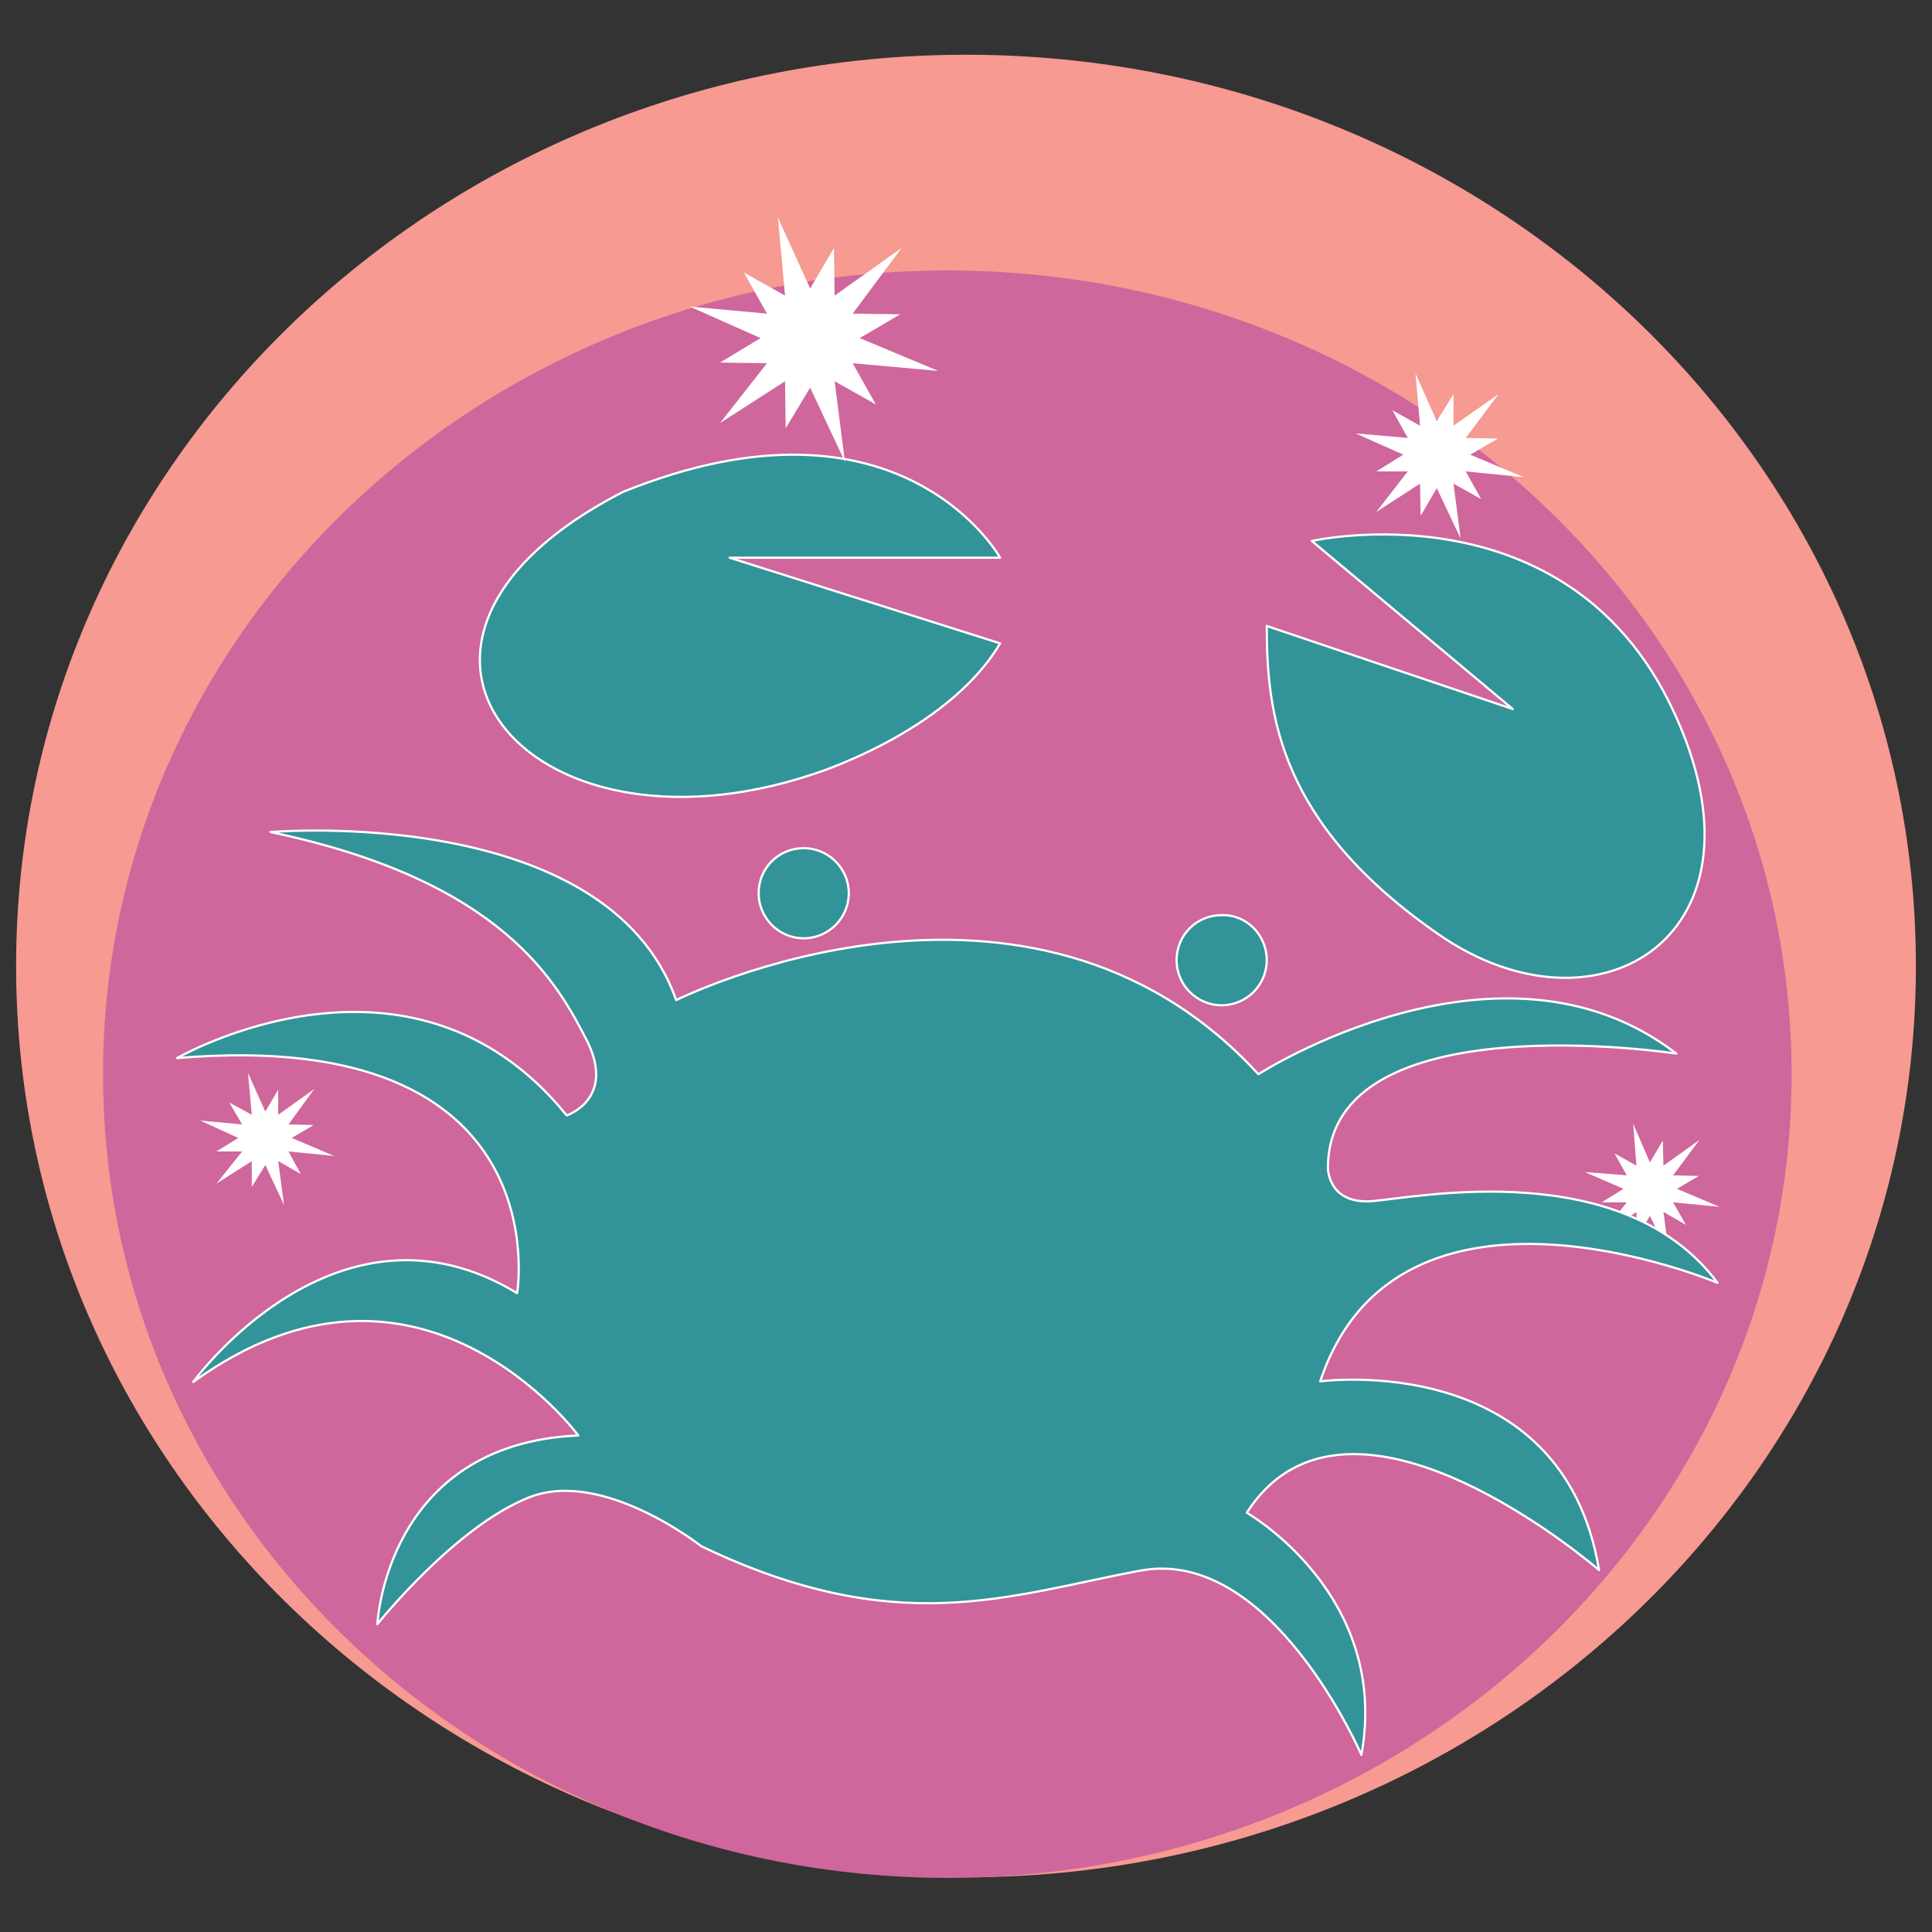 <?xml version="1.0" encoding="utf-8"?>
<!-- Generator: Adobe Illustrator 27.9.1, SVG Export Plug-In . SVG Version: 6.00 Build 0)  -->
<svg version="1.1" id="Layer_1" xmlns="http://www.w3.org/2000/svg" xmlns:xlink="http://www.w3.org/1999/xlink" x="0px" y="0px"
	 width="300px" height="300px" viewBox="0 0 300 300" style="enable-background:new 0 0 300 300;" xml:space="preserve">
<rect x="0" y="0" width="300" height="300" fill="#333333" stroke="none"/>
<style type="text/css">
	.st0{fill:#F69A92;}
	.st1{fill:#CF669C;}
	.st2{fill:#329499;}
	.st3{fill:none;stroke:#FFFFFF;stroke-width:0.343;stroke-linejoin:round;}
	.st4{fill:#FFFFFF;}
</style>
<g>
	<g>
		<path class="st0" d="M297.5,150c0,78.2-66,141.5-147.5,141.5C68.5,291.5,2.5,228.2,2.5,150C2.5,71.8,68.5,8.5,150,8.5
			C231.5,8.5,297.5,71.8,297.5,150"/>
		<path class="st1" d="M278.2,166.8c0,68.9-58.7,124.8-131.1,124.8C74.7,291.5,16,235.7,16,166.8C16,97.9,74.7,42,147.1,42
			C219.5,42,278.2,97.9,278.2,166.8"/>
		<path class="st2" d="M113.3,86.6h42c0,0-15.4-27.7-58.6-10.2c-44.6,22.9-15.3,58.6,29.3,43.9c0,0,21-6.4,29.3-20.4L113.3,86.6z"/>
		<path class="st3" d="M113.3,86.6h42c0,0-15.4-27.7-58.6-10.2c-44.6,22.9-15.3,58.6,29.3,43.9c0,0,21-6.4,29.3-20.4L113.3,86.6z"/>
		<path class="st2" d="M234.9,110.1L203.7,84c0,0,39.5-8.9,56,26.1c16.6,35-11.5,52.2-36.3,35c-24.8-17.2-26.7-34.1-26.7-47.9
			L234.9,110.1z"/>
		<path class="st3" d="M234.9,110.1L203.7,84c0,0,39.5-8.9,56,26.1c16.6,35-11.5,52.2-36.3,35c-24.8-17.2-26.7-34.1-26.7-47.9
			L234.9,110.1z"/>
	</g>
	<polygon class="st4" points="129.5,38.5 125.8,44.8 120.8,33.8 121.9,45.9 115.5,42.3 119.1,48.7 107.1,47.6 118.1,52.5 
		111.8,56.3 119.1,56.4 111.8,65.7 121.9,59.2 122,66.5 125.8,60.2 131.2,71.7 129.6,59.2 136,62.8 132.4,56.4 145.7,57.6 
		133.5,52.5 139.8,48.8 132.4,48.7 140,38.5 129.6,45.9 	"/>
	<polygon class="st4" points="225.7,61.2 223.1,65.4 219.8,58 220.5,66.1 216.2,63.7 218.6,68 210.5,67.3 217.9,70.6 213.7,73.2 
		218.6,73.2 213.7,79.5 220.5,75.1 220.6,80.1 223.1,75.8 226.8,83.6 225.7,75.1 230,77.5 227.6,73.2 236.6,74.1 228.3,70.6 
		232.6,68.1 227.6,68 232.7,61.2 225.7,66.1 	"/>
	<polygon class="st4" points="258.2,177.1 256.2,180.5 253.6,174.5 254.1,181 250.7,179.1 252.6,182.5 246.1,182 252.1,184.6 
		248.7,186.7 252.6,186.7 248.7,191.7 254.1,188.2 254.2,192.2 256.2,188.8 259.2,195 258.3,188.2 261.8,190.2 259.8,186.7 
		267,187.4 260.4,184.6 263.8,182.6 259.8,182.5 263.9,177 258.3,181 	"/>
	<polygon class="st4" points="43.2,169.2 41.2,172.6 38.5,166.6 39.1,173.1 35.6,171.2 37.6,174.6 31.1,174 37,176.7 33.6,178.8 
		37.6,178.8 33.6,183.8 39.1,180.3 39.1,184.3 41.2,180.9 44.1,187.1 43.2,180.3 46.7,182.3 44.8,178.8 51.9,179.5 45.3,176.7 
		48.7,174.7 44.8,174.6 48.8,169.1 43.2,173.1 	"/>
	<path class="st2" d="M42,129.2c0,0,52.2-4.5,63,26.1c0,0,54.7-27.4,90.4,11.5c0,0,37.6-24.2,64.9-3.2c0,0-54.1-8.3-54.1,17.8
		c0,0,0,5.7,7,5.1c7-0.6,38.8-7,53.5,12.7c0,0-49.6-21-61.7,15.3c0,0,37.6-5.1,43.3,29.3c0,0-38.8-33.7-54.7-8.9
		c0,0,22.3,12.7,17.8,37.6c0,0-14-32.5-34.4-28.6c-20.4,3.8-37.6,10.8-68.1-3.8c0,0-15.3-12.1-26.7-7.6
		c-11.5,4.5-23.6,19.7-23.6,19.7s1.3-28,31.2-29.3c0,0-24.8-33.7-59.8-8.3c0,0,22.3-30.8,50.3-13.8c0,0,7-41.6-52.8-36.5
		c0,0,36.3-21,60.5,8.9c0,0,7.6-2.5,3.2-11.5C86.6,152.8,78.3,136.8,42,129.2"/>
	<path class="st3" d="M42,129.2c0,0,52.2-4.5,63,26.1c0,0,54.7-27.4,90.4,11.5c0,0,37.6-24.2,64.9-3.2c0,0-54.1-8.3-54.1,17.8
		c0,0,0,5.7,7,5.1c7-0.6,38.8-7,53.5,12.7c0,0-49.6-21-61.7,15.3c0,0,37.6-5.1,43.3,29.3c0,0-38.8-33.7-54.7-8.9
		c0,0,22.3,12.7,17.8,37.6c0,0-14-32.5-34.4-28.6c-20.4,3.8-37.6,10.8-68.1-3.8c0,0-15.3-12.1-26.7-7.6
		c-11.5,4.5-23.6,19.7-23.6,19.7s1.3-28,31.2-29.3c0,0-24.8-33.7-59.8-8.3c0,0,22.3-30.8,50.3-13.8c0,0,7-41.6-52.8-36.5
		c0,0,36.3-21,60.5,8.9c0,0,7.6-2.5,3.2-11.5C86.6,152.8,78.3,136.8,42,129.2z"/>
	<path class="st2" d="M131.8,138.7c0,3.9-3.2,7-7,7c-3.9,0-7-3.2-7-7c0-3.9,3.1-7,7-7C128.6,131.7,131.8,134.8,131.8,138.7"/>
	<path class="st3" d="M131.8,138.7c0,3.9-3.2,7-7,7c-3.9,0-7-3.2-7-7c0-3.9,3.1-7,7-7C128.6,131.7,131.8,134.8,131.8,138.7z"/>
	<path class="st2" d="M196.7,149.1c0,3.9-3.2,7-7,7c-3.9,0-7-3.2-7-7c0-3.9,3.1-7,7-7C193.6,142,196.7,145.2,196.7,149.1"/>
	<path class="st3" d="M196.7,149.1c0,3.9-3.2,7-7,7c-3.9,0-7-3.2-7-7c0-3.9,3.1-7,7-7C193.6,142,196.7,145.2,196.7,149.1z"/>
</g>
</svg>
